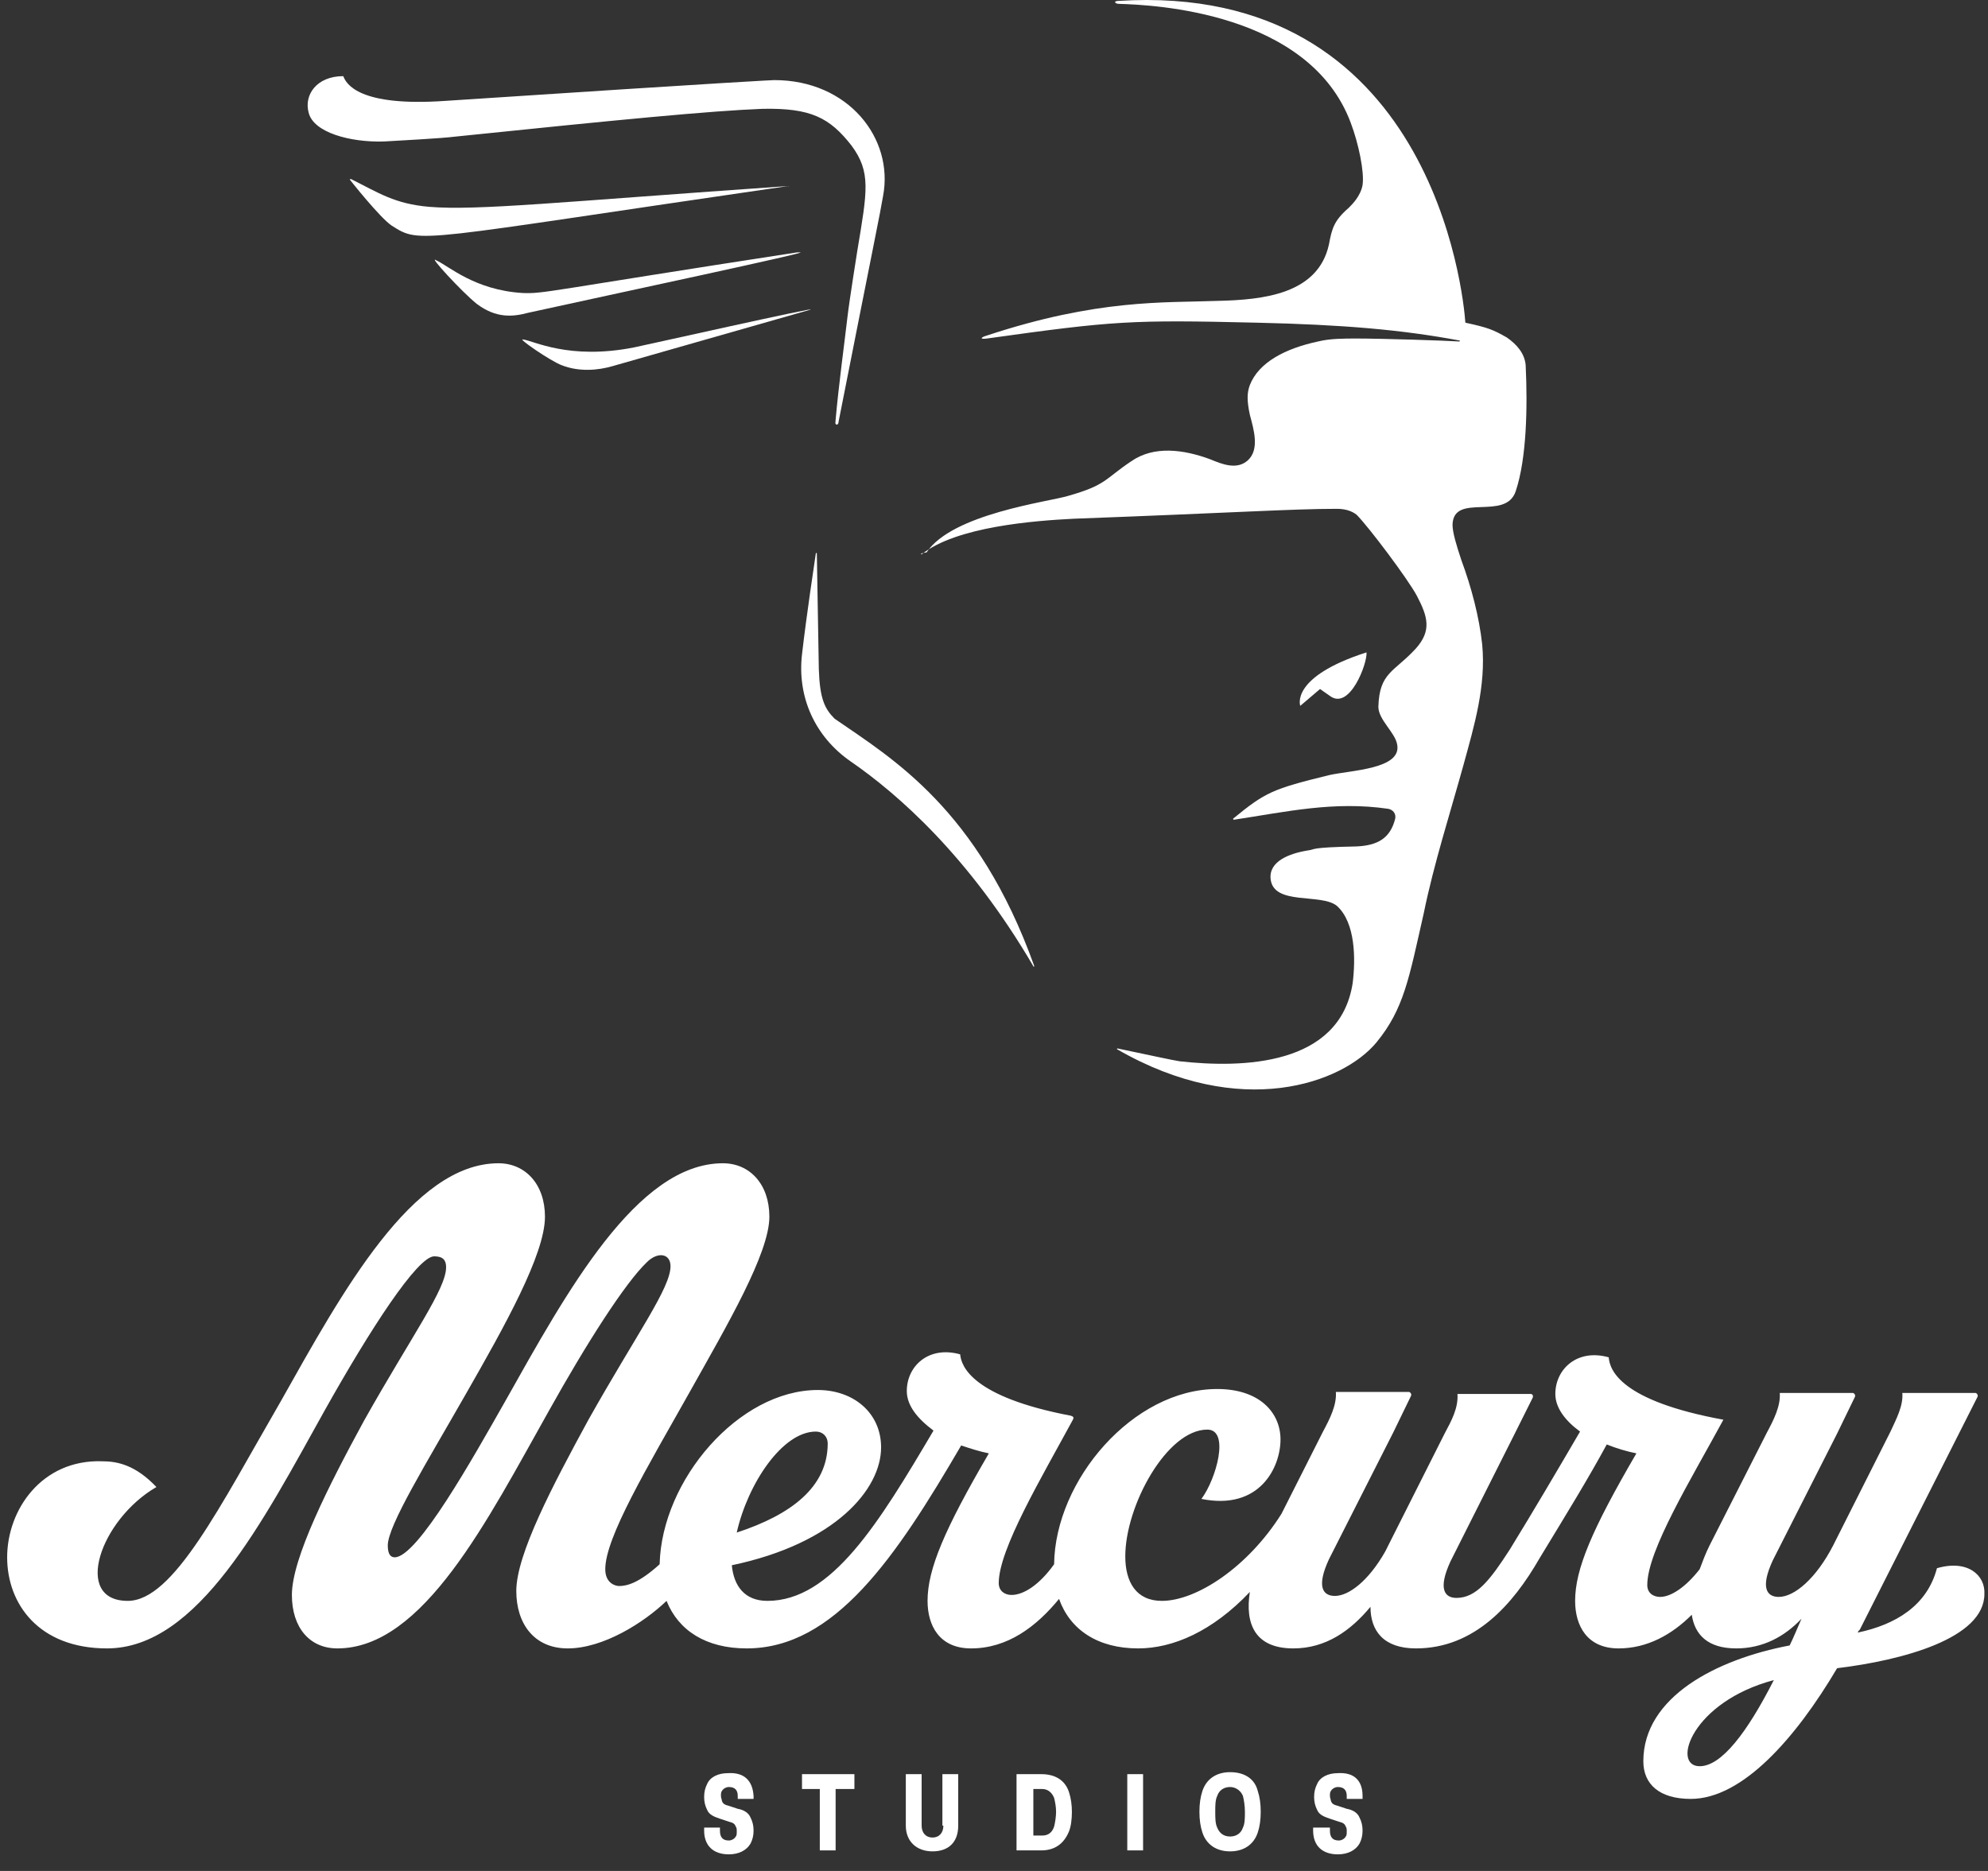 <?xml version="1.0" encoding="UTF-8"?>
<svg width="102px" height="96px" viewBox="0 0 102 96" version="1.1" xmlns="http://www.w3.org/2000/svg" xmlns:xlink="http://www.w3.org/1999/xlink">
    <rect x="0" y="0" width="102" height="96" fill="#333333" stroke="none"/>
    <title>logo/mercury</title>
    <g id="SYMBOLS" stroke="none" strokeWidth="1" fill="none" fillRule="evenodd">
        <g id="nav-copy" transform="translate(-50, -38)" fill="#FFFFFF">
            <g id="logo/mercury" transform="translate(50.367, 38)">
                <path d="M48.036,93.675 C48.036,94.03 47.833,94.284 47.478,94.284 C47.123,94.284 46.92,94.03 46.92,93.675 L46.92,91.033 L46.108,91.033 L46.108,93.675 C46.108,94.487 46.666,94.995 47.478,94.995 C48.289,94.995 48.797,94.538 48.797,93.675 L48.797,91.033 L47.985,91.033 L47.985,93.675 L48.036,93.675 Z" id="Path"></path>
                <path d="M36.978,90.982 C36.471,90.982 36.065,91.185 35.913,91.541 C35.811,91.744 35.761,91.947 35.761,92.201 C35.761,92.455 35.811,92.659 35.913,92.862 C36.014,93.116 36.268,93.217 36.572,93.319 L37.029,93.471 C37.232,93.522 37.333,93.573 37.384,93.725 C37.434,93.776 37.434,93.878 37.434,93.979 C37.434,94.081 37.434,94.183 37.384,94.233 C37.333,94.335 37.181,94.437 37.029,94.437 C36.724,94.437 36.572,94.284 36.572,93.929 L36.572,93.776 L35.761,93.776 L35.761,93.929 C35.761,94.691 36.217,95.148 37.029,95.148 C37.536,95.148 37.942,94.945 38.145,94.589 C38.246,94.386 38.297,94.183 38.297,93.929 C38.297,93.675 38.246,93.471 38.145,93.268 C38.043,93.014 37.79,92.862 37.485,92.811 L37.029,92.659 C36.826,92.608 36.724,92.557 36.674,92.405 C36.674,92.354 36.623,92.252 36.623,92.151 C36.623,92.049 36.623,91.947 36.674,91.896 C36.724,91.795 36.877,91.693 37.029,91.693 C37.333,91.693 37.485,91.846 37.485,92.151 L37.485,92.303 L38.297,92.303 L38.297,92.151 C38.246,91.338 37.79,90.931 36.978,90.982 L36.978,90.982 Z" id="Path"></path>
                <polygon id="Path" points="40.782 91.033 40.782 91.795 41.695 91.795 41.695 94.945 42.507 94.945 42.507 91.795 43.471 91.795 43.471 91.033"></polygon>
                <path d="M62.746,90.931 C62.036,90.931 61.528,91.287 61.326,91.896 C61.224,92.201 61.173,92.557 61.173,92.963 C61.173,93.37 61.224,93.725 61.326,94.03 C61.528,94.64 62.036,94.995 62.746,94.995 C63.456,94.995 63.963,94.64 64.166,94.03 C64.268,93.725 64.318,93.37 64.318,92.963 C64.318,92.557 64.268,92.201 64.166,91.896 C64.014,91.287 63.507,90.931 62.746,90.931 Z M63.405,93.776 C63.304,94.081 63.05,94.233 62.746,94.233 C62.391,94.233 62.188,94.03 62.086,93.776 C61.985,93.573 61.985,93.268 61.985,92.963 C61.985,92.659 61.985,92.354 62.086,92.151 C62.188,91.846 62.442,91.693 62.746,91.693 C63.05,91.693 63.304,91.896 63.405,92.151 C63.456,92.354 63.507,92.659 63.507,92.963 C63.507,93.268 63.507,93.573 63.405,93.776 Z" id="Shape"></path>
                <path d="M68.275,90.982 C67.768,90.982 67.362,91.185 67.21,91.541 C67.108,91.744 67.057,91.947 67.057,92.201 C67.057,92.455 67.108,92.659 67.21,92.862 C67.311,93.116 67.565,93.217 67.869,93.319 L68.326,93.471 C68.528,93.522 68.63,93.573 68.681,93.725 C68.731,93.776 68.731,93.878 68.731,93.979 C68.731,94.081 68.731,94.183 68.681,94.233 C68.63,94.335 68.478,94.437 68.326,94.437 C68.021,94.437 67.869,94.284 67.869,93.929 L67.869,93.776 L67.007,93.776 L67.007,93.929 C67.007,94.691 67.463,95.148 68.275,95.148 C68.782,95.148 69.188,94.945 69.391,94.589 C69.492,94.386 69.543,94.183 69.543,93.929 C69.543,93.675 69.492,93.471 69.391,93.268 C69.289,93.014 69.036,92.862 68.731,92.811 L68.275,92.659 C68.072,92.608 67.97,92.557 67.92,92.405 C67.92,92.354 67.869,92.252 67.869,92.151 C67.869,92.049 67.869,91.947 67.92,91.896 C67.97,91.795 68.123,91.693 68.275,91.693 C68.579,91.693 68.731,91.846 68.731,92.151 L68.731,92.303 L69.543,92.303 L69.543,92.151 C69.543,91.338 69.086,90.931 68.275,90.982 Z" id="Path"></path>
                <path d="M99.014,80.466 C98.506,82.396 96.883,83.362 94.956,83.768 C94.956,83.717 95.006,83.667 95.057,83.616 L101.093,71.677 C101.144,71.576 101.043,71.474 100.992,71.474 L97.238,71.474 C97.289,72.134 96.934,72.795 96.63,73.455 L93.688,79.298 C92.825,80.974 91.709,81.939 90.898,81.939 C90.289,81.939 89.934,81.482 90.593,80.06 L93.891,73.557 L94.804,71.677 C94.854,71.576 94.753,71.474 94.702,71.474 L90.949,71.474 C90.999,72.134 90.644,72.846 90.289,73.506 L87.347,79.298 C87.144,79.704 86.992,80.11 86.84,80.517 C86.13,81.431 85.369,81.939 84.811,81.939 C84.456,81.939 84.151,81.736 84.151,81.33 C84.151,79.552 86.434,75.843 88.057,72.846 C82.782,71.88 82.224,70.306 82.173,69.645 C80.55,69.188 79.434,70.255 79.434,71.525 C79.434,72.236 79.941,72.896 80.702,73.455 C79.485,75.538 78.318,77.519 77.101,79.501 C76.086,81.076 75.376,81.99 74.362,81.99 C73.753,81.99 73.398,81.533 74.057,80.11 L77.354,73.557 L78.267,71.728 C78.318,71.626 78.267,71.525 78.166,71.525 L74.412,71.525 C74.463,72.236 74.108,72.896 73.753,73.557 L70.862,79.298 C70.811,79.399 70.76,79.501 70.71,79.602 C69.847,81.126 68.833,81.888 68.123,81.888 C67.514,81.888 67.159,81.431 67.818,80.009 L71.115,73.506 L72.028,71.626 C72.079,71.525 71.978,71.423 71.927,71.423 L68.173,71.423 C68.224,72.084 67.869,72.795 67.514,73.455 L65.384,77.672 C63.659,80.415 61.021,82.142 59.246,82.142 C57.927,82.142 57.369,81.177 57.369,79.856 C57.369,77.265 59.499,73.354 61.579,73.354 C62.746,73.354 62.036,75.894 61.275,76.91 C64.268,77.519 65.333,75.284 65.333,73.862 C65.333,72.49 64.268,71.271 62.086,71.271 C57.775,71.271 53.768,75.945 53.717,80.263 C52.956,81.33 52.144,81.838 51.536,81.838 C51.181,81.838 50.876,81.634 50.876,81.228 C50.876,79.501 53.058,75.843 54.681,72.846 C54.731,72.744 54.731,72.693 54.579,72.642 C49.507,71.677 48.949,70.102 48.898,69.493 C47.275,69.036 46.159,70.102 46.159,71.372 C46.159,72.134 46.717,72.795 47.529,73.405 C44.739,78.129 42.304,82.142 39.007,82.142 C37.84,82.142 37.282,81.38 37.181,80.314 C42.507,79.196 44.84,76.402 44.84,74.268 C44.84,72.49 43.42,71.322 41.594,71.322 C37.536,71.322 33.579,75.945 33.478,80.263 C32.413,81.228 31.804,81.38 31.398,81.38 C31.195,81.38 30.688,81.228 30.688,80.517 C30.688,78.891 32.819,75.335 35.05,71.372 C36.927,68.019 39.108,64.311 39.108,62.431 C39.108,60.755 38.094,59.688 36.724,59.688 C32.311,59.688 28.71,66.292 25.565,71.88 C23.891,74.827 21.051,79.907 19.884,79.907 C19.681,79.907 19.529,79.755 19.529,79.298 C19.529,78.282 21.507,75.081 23.536,71.525 C25.514,68.07 27.594,64.362 27.594,62.431 C27.594,60.755 26.579,59.688 25.21,59.688 C20.797,59.688 17.196,66.292 14.051,71.88 C10.906,77.316 8.522,82.142 6.188,82.142 C3.348,82.142 4.768,77.977 7.659,76.3 C6.594,75.183 5.681,74.979 4.87,74.979 C1.775,74.878 -2.30667001e-13,77.469 -2.30667001e-13,79.907 C-2.30667001e-13,82.295 1.623,84.581 5.123,84.581 C9.79,84.581 13.138,78.028 16.282,72.388 C18.616,68.223 21.051,64.463 21.913,64.463 C22.369,64.463 22.522,64.667 22.522,65.022 C22.522,66.14 20.797,68.477 18.311,72.896 C16.485,76.249 14.609,79.958 14.609,81.838 C14.609,83.514 15.522,84.581 16.942,84.581 C21.355,84.581 24.652,77.977 27.797,72.388 C29.724,68.934 31.703,65.835 32.819,64.768 C33.377,64.209 34.036,64.311 34.036,64.971 C34.036,66.089 32.311,68.426 29.826,72.846 C28,76.199 26.123,79.755 26.123,81.634 C26.123,83.311 27.036,84.581 28.761,84.581 C30.587,84.581 32.666,83.26 33.833,82.142 C34.442,83.667 35.862,84.581 37.942,84.581 C42.456,84.581 45.601,79.907 48.949,74.167 C49.405,74.319 49.862,74.471 50.369,74.573 C48.087,78.485 47.224,80.517 47.224,82.142 C47.224,83.413 47.833,84.581 49.456,84.581 C51.333,84.581 52.804,83.463 53.971,82.041 C54.529,83.616 55.949,84.581 58.028,84.581 C59.804,84.581 61.833,83.717 63.76,81.685 C63.507,83.311 64.014,84.581 65.992,84.581 C67.666,84.581 68.934,83.667 69.949,82.447 C69.949,83.667 70.608,84.581 72.282,84.581 C75.275,84.581 77.253,82.346 78.623,79.958 C80.043,77.621 81.108,75.894 82.072,74.116 C82.579,74.319 83.086,74.471 83.593,74.573 C81.311,78.485 80.449,80.517 80.449,82.142 C80.449,83.413 81.057,84.581 82.68,84.581 C84.151,84.581 85.42,83.87 86.434,82.854 C86.586,83.87 87.246,84.581 88.717,84.581 C90.086,84.581 91.202,83.971 92.064,83.057 C91.862,83.514 91.659,84.022 91.456,84.429 C87.702,85.14 83.949,87.07 83.949,90.372 C83.949,91.541 84.76,92.303 86.383,92.303 C89.021,92.303 91.76,89.204 93.891,85.597 C97.238,85.191 101.448,84.073 101.448,81.787 C101.499,80.822 100.586,80.009 99.014,80.466 L99.014,80.466 Z M41.492,73.455 C41.847,73.455 42.101,73.709 42.101,74.065 C42.101,76.3 40.224,77.723 37.434,78.637 C37.992,76.148 39.768,73.455 41.492,73.455 Z M86.84,90.626 C85.369,90.626 86.434,87.324 90.644,86.207 C89.275,88.899 87.956,90.626 86.84,90.626 Z" id="Shape"></path>
                <polygon id="Path" points="57.471 91.033 58.282 91.033 58.282 94.945 57.471 94.945"></polygon>
                <path d="M53.058,91.033 L51.789,91.033 L51.789,94.945 L53.058,94.945 C53.768,94.945 54.224,94.589 54.478,93.979 C54.579,93.725 54.63,93.37 54.63,92.963 C54.63,92.608 54.579,92.252 54.478,91.947 C54.275,91.338 53.768,91.033 53.058,91.033 L53.058,91.033 Z M53.717,93.725 C53.615,94.03 53.413,94.183 53.108,94.183 L52.652,94.183 L52.652,91.795 L53.108,91.795 C53.413,91.795 53.615,91.998 53.717,92.252 C53.768,92.455 53.818,92.709 53.818,92.963 C53.818,93.217 53.768,93.522 53.717,93.725 L53.717,93.725 Z" id="Shape"></path>
                <path d="M46.92,28.445 C48.695,27.022 52.702,26.717 54.731,26.616 C62.949,26.311 65.941,26.108 68.224,26.108 C68.63,26.108 68.985,26.209 69.239,26.413 C69.847,27.022 71.876,29.715 72.333,30.578 C72.891,31.645 73.094,32.356 72.282,33.271 C71.166,34.49 70.405,34.49 70.354,36.268 C70.354,36.929 71.217,37.589 71.318,38.199 C71.572,39.469 68.934,39.519 67.818,39.774 C64.927,40.485 64.572,40.637 62.898,42.009 C62.898,42.009 62.898,42.06 62.949,42.06 C65.637,41.653 68.072,41.094 70.862,41.501 C71.115,41.552 71.268,41.755 71.217,42.009 C70.963,43.025 70.304,43.38 69.239,43.431 C66.753,43.482 67.159,43.584 66.753,43.634 C65.789,43.787 64.724,44.193 64.826,45.108 C64.978,46.479 67.412,45.819 68.224,46.479 C69.188,47.343 69.188,49.223 69.036,50.442 C68.376,54.709 63.355,54.811 60.159,54.455 C59.804,54.405 58.434,54.1 56.963,53.795 C56.963,53.795 56.913,53.846 56.963,53.846 C63.304,57.503 68.528,55.573 70.253,53.49 C71.673,51.763 71.927,50.188 72.688,46.835 C73.195,44.346 74.057,41.653 74.717,39.265 C75.275,37.233 75.883,35.201 75.681,33.068 C75.528,31.645 75.123,30.121 74.615,28.749 C74.362,27.987 74.159,27.327 74.159,26.921 C74.21,25.244 76.898,26.768 77.405,25.193 C77.963,23.517 78.014,20.875 77.912,18.741 C77.862,18.132 77.456,17.675 76.949,17.319 C76.238,16.913 75.985,16.811 74.818,16.557 C74.717,15.084 73.094,-0.97 57.014,0.046 C56.76,0.046 56.811,0.199 57.065,0.199 C58.789,0.249 66.804,0.605 68.934,6.295 C69.34,7.362 69.644,8.835 69.543,9.495 C69.441,10.054 69.036,10.461 68.833,10.664 C68.072,11.324 67.97,11.731 67.818,12.544 C67.26,15.084 64.47,15.388 62.086,15.439 C59.347,15.541 55.949,15.338 50.268,17.217 C49.913,17.319 49.913,17.421 50.268,17.37 C56.811,16.455 57.673,16.405 64.115,16.557 C68.528,16.659 71.521,16.913 74.514,17.471 C74.565,17.471 74.514,17.522 74.514,17.522 C73.702,17.471 70.557,17.37 69.239,17.37 C68.579,17.37 67.869,17.37 67.26,17.522 C65.586,17.878 64.217,18.589 63.76,19.757 C63.608,20.164 63.608,20.57 63.76,21.282 C63.963,22.044 64.268,23.06 63.659,23.618 C63.101,24.126 62.34,23.822 61.731,23.568 C60.362,23.06 58.84,22.856 57.673,23.669 C56.304,24.584 56.405,24.888 54.427,25.447 C53.413,25.752 48.492,26.362 47.174,28.343 C46.818,28.394 46.869,28.445 46.92,28.445 L46.92,28.445 Z" id="Path"></path>
                <path d="M24.094,15.592 C25.108,16.354 25.971,16.252 26.732,16.049 C30.891,15.134 41.391,12.899 40.681,12.95 L40.529,12.95 C27.645,14.931 27.543,15.084 26.427,15.033 C23.993,14.88 22.674,13.661 22.014,13.356 C21.558,13.052 23.333,14.982 24.094,15.592 L24.094,15.592 Z" id="Path"></path>
                <path d="M40.072,9.546 C28.355,10.359 24.145,10.816 21.659,10.613 C19.884,10.461 19.072,9.902 17.652,9.191 C17.601,9.191 17.551,9.191 17.601,9.241 C17.601,9.241 19.123,11.172 19.732,11.578 C21.253,12.544 20.848,12.34 40.072,9.546 C40.123,9.597 40.123,9.546 40.072,9.546 L40.072,9.546 Z" id="Path"></path>
                <path d="M19.326,7.26 C20.138,7.209 22.217,7.108 23.029,7.006 C31.398,6.142 36.116,5.685 38.753,5.584 C41.239,5.533 42.203,6.041 43.318,7.463 C44.333,8.835 44.13,9.8 43.623,12.848 C43.623,12.848 43.217,15.388 43.116,16.252 C42.963,17.573 42.659,19.808 42.507,21.536 C42.507,21.688 42.456,21.739 42.558,21.79 C42.608,21.79 42.659,21.739 42.659,21.637 C44.485,12.391 44.789,10.969 44.942,10.054 C45.5,7.108 43.166,4.11 39.362,4.11 C39.311,4.11 37.891,4.161 22.471,5.177 C18.058,5.482 17.398,4.314 17.246,3.907 C15.877,3.907 15.217,4.872 15.471,5.787 C15.725,6.803 17.601,7.311 19.326,7.26 Z" id="Path"></path>
                <path d="M28.456,18.741 C29.369,19.097 30.333,18.995 31.043,18.792 L41.188,15.896 C41.949,15.642 32.21,17.827 32.159,17.827 C28.811,18.487 26.985,17.471 26.478,17.421 C26.123,17.319 27.898,18.538 28.456,18.741 L28.456,18.741 Z" id="Path"></path>
                <path d="M67.869,35.709 C68.883,36.471 69.797,34.033 69.746,33.474 C65.789,34.744 66.347,36.217 66.347,36.217 L67.362,35.354 L67.869,35.709 Z" id="Path"></path>
                <path d="M43.268,39.062 C45.703,40.739 49.355,43.939 52.652,49.578 C52.652,49.629 52.702,49.578 52.702,49.578 C49.811,41.501 45.398,38.91 42.456,36.878 C41.949,36.37 41.695,35.862 41.645,34.338 L41.543,28.394 C41.543,28.394 41.492,28.343 41.492,28.394 C41.391,29.105 41.036,31.391 40.782,33.576 C40.529,35.76 41.442,37.792 43.268,39.062 Z" id="Path"></path>
            </g>
        </g>
    </g>
</svg>